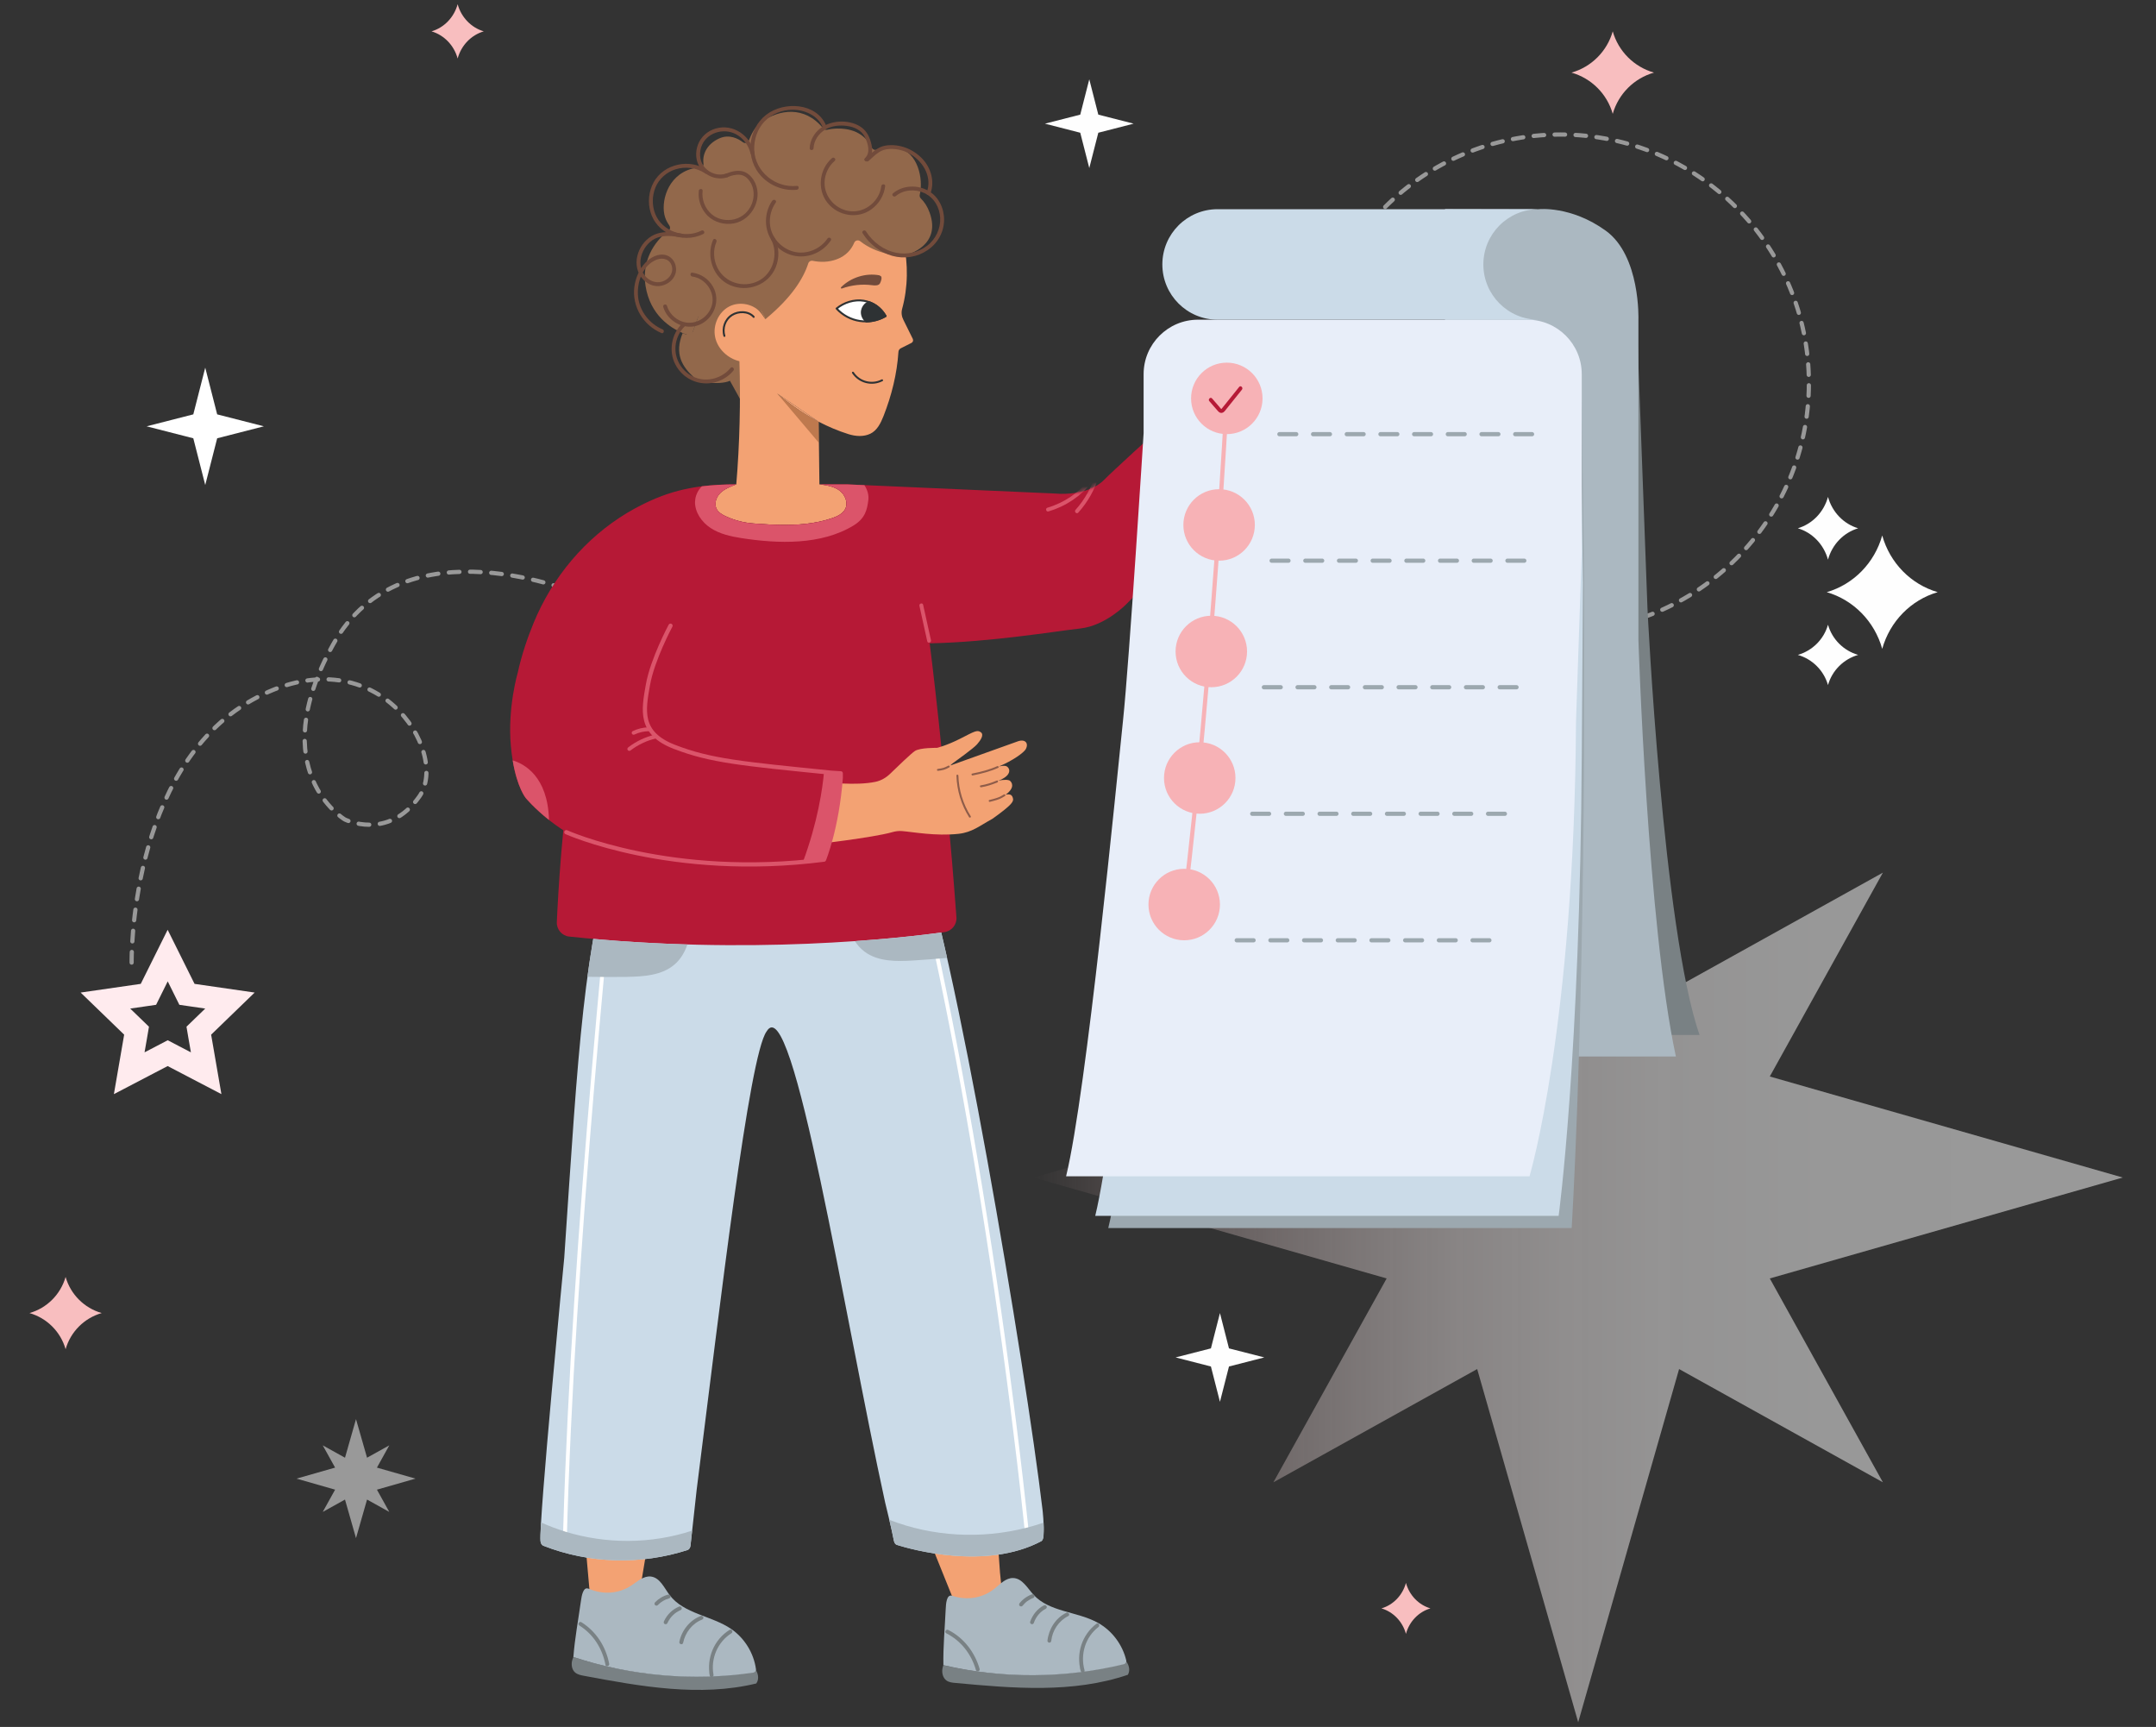 <svg width="512" height="410" viewBox="0 0 512 410" fill="none" xmlns="http://www.w3.org/2000/svg">
<rect x="0" y="0" width="512" height="410" fill="#333333" stroke="none"/>
<path d="M108.68 1C107.824 4.12 105.477 6.56 102.477 7.443C105.477 8.336 107.824 10.775 108.68 13.886C109.536 10.766 111.884 8.327 114.884 7.443C111.884 6.55 109.536 4.111 108.68 1Z" fill="#F8BEBF"/>
<path d="M15.579 303.159C14.391 307.31 11.142 310.559 7 311.737C11.151 312.925 14.4 316.174 15.579 320.316C16.766 316.165 20.015 312.916 24.157 311.737C20.006 310.55 16.757 307.301 15.579 303.159Z" fill="#F8BEBF"/>
<path opacity="0.5" d="M329.297 255.571L245.453 279.558L329.297 303.517L302.402 351.915L350.799 325.029L374.786 408.882L398.746 325.029L447.143 351.915L420.285 303.517L504.111 279.558L420.285 255.571L447.143 207.173L398.746 234.06L374.786 150.234L350.799 234.06L302.402 207.173L329.297 255.571Z" fill="url(#paint0_linear_424_1510)"/>
<path opacity="0.5" d="M89.512 353.664L98.671 351.041L89.512 348.427L92.448 343.143L87.165 346.079L84.542 336.921L81.928 346.079L76.644 343.143L79.58 348.427L70.422 351.041L79.58 353.664L76.644 358.947L81.928 356.011L84.542 365.17L87.165 356.011L92.448 358.947L89.512 353.664Z" fill="white"/>
<path d="M51.574 98.376L48.739 87.284L45.904 98.376L34.812 101.211L45.904 104.055L48.739 115.146L51.574 104.055L62.666 101.211L51.574 98.376Z" fill="white"/>
<path d="M333.88 375.801C333.079 378.728 330.879 381.02 328.062 381.848C330.879 382.686 333.079 384.978 333.88 387.896C334.681 384.969 336.88 382.677 339.697 381.848C336.88 381.011 334.681 378.719 333.88 375.801Z" fill="#F8BEBF"/>
<path d="M382.989 7.444C381.636 12.184 377.926 15.894 373.195 17.238C377.936 18.591 381.645 22.3 382.989 27.031C384.342 22.291 388.051 18.581 392.783 17.238C388.042 15.884 384.333 12.175 382.989 7.444Z" fill="#F8BEBF"/>
<path opacity="0.5" d="M370.578 149.921C403.162 149.921 429.57 123.513 429.57 90.929C429.57 58.344 403.162 31.936 370.578 31.936C337.994 31.936 311.586 58.344 311.586 90.929C311.586 123.513 337.994 149.921 370.578 149.921Z" stroke="white" stroke-miterlimit="10" stroke-linecap="round" stroke-dasharray="2.49 2.49"/>
<path opacity="0.5" d="M31.259 228.528C31.259 228.528 30.523 182.615 59.831 166.213C89.147 149.819 107.068 178.574 99.557 189.141C92.046 199.708 81.875 194.544 81.875 194.544C81.875 194.544 62.445 183.066 79.096 153.032C95.747 122.997 137.839 141.176 137.839 141.176" stroke="white" stroke-miterlimit="10" stroke-linecap="round" stroke-dasharray="2.52 2.52"/>
<path d="M39.849 233.02L41.322 235.993L42.593 238.552L45.437 238.966L48.741 239.444L46.348 241.755L44.286 243.752L44.765 246.569L45.335 249.836L42.381 248.299L39.831 246.965L37.281 248.299L34.327 249.836L34.897 246.569L35.376 243.752L33.314 241.755L30.921 239.444L34.225 238.966L37.07 238.552L38.34 235.993L39.813 233.02M39.813 220.741L33.425 233.581L19.148 235.643L29.485 245.639L27.046 259.759L39.813 253.095L52.579 259.759L50.14 245.639L60.477 235.643L46.201 233.581L39.813 220.741Z" fill="#FFEBEE"/>
<path d="M260.823 27.215L258.678 18.829L256.534 27.215L248.148 29.359L256.534 31.513L258.678 39.898L260.823 31.513L269.208 29.359L260.823 27.215Z" fill="#FEFEFE"/>
<path d="M291.854 320.122L289.71 311.737L287.565 320.122L279.18 322.267L287.565 324.421L289.71 332.806L291.854 324.421L300.24 322.267L291.854 320.122Z" fill="#FEFEFE"/>
<path d="M446.984 127.13C448.807 133.638 453.786 138.728 460.156 140.587C453.786 142.447 448.807 147.537 446.984 154.045C445.162 147.537 440.182 142.447 433.812 140.587C440.182 138.728 445.162 133.638 446.984 127.13Z" fill="#FEFEFE"/>
<path d="M434.106 117.972C435.101 121.571 437.807 124.388 441.268 125.419C437.807 126.45 435.091 129.266 434.106 132.865C433.112 129.266 430.406 126.45 426.945 125.419C430.406 124.388 433.122 121.571 434.106 117.972Z" fill="#FEFEFE"/>
<path d="M434.106 148.319C435.101 151.78 437.807 154.486 441.268 155.48C437.807 156.475 435.091 159.181 434.106 162.642C433.112 159.181 430.406 156.475 426.945 155.48C430.406 154.486 433.122 151.78 434.106 148.319Z" fill="#FEFEFE"/>
<path d="M178.529 97.031C180.913 91.168 181.825 85.102 182.561 78.816C183.012 74.968 183.058 70.771 180.886 67.558C178.161 63.536 172.003 62.386 168.009 65.147L166.692 68.497C166.692 68.497 162.246 82.847 173.255 90.239L178.548 99.802L178.529 97.022V97.031Z" fill="#92684B"/>
<path d="M174.088 89.898C172.606 91.518 166.421 91.076 164.893 89.696C161.984 87.054 160.097 84.026 162.113 79.083C162.398 79.202 162.656 79.304 162.895 79.386C163.586 79.635 164.34 79.267 164.589 78.576L166.697 72.768C166.973 72.014 167.396 71.323 167.948 70.734C167.948 70.734 167.967 70.716 167.976 70.707C168.878 69.758 170.029 69.077 171.299 68.746L171.989 68.562C172.698 68.378 173.434 68.295 174.18 68.323L174.935 68.35C175.671 68.378 176.371 68.7 176.858 69.252C176.978 69.39 177.098 69.528 177.227 69.685C177.733 70.292 177.328 71.213 176.536 71.259C159.075 72.345 172.855 79.515 172.855 79.515C172.855 79.515 180.154 83.252 174.079 89.889L174.088 89.898Z" fill="#92684B"/>
<path d="M182.091 75.511C182.072 75.576 182.054 75.64 182.035 75.695C181.943 75.972 181.75 75.806 181.75 75.806C181.86 75.704 181.98 75.612 182.091 75.511Z" fill="#91684B"/>
<path d="M140.301 381.039C141.074 383.128 143.053 384.721 145.262 385.024C147.471 385.328 149.809 384.325 151.116 382.521L150.997 382.834C152.405 375.765 154.2 363.375 155.608 356.306C146.137 353.839 144.599 353.812 137.898 353.913C138.718 362.805 139.482 372.147 140.301 381.03" fill="#F3A273"/>
<path d="M219.586 362.822C223.351 372.165 227.124 381.508 230.889 390.85C233.752 389.847 236.734 389.175 239.744 388.825C237.627 378.608 236.716 368.133 237.047 357.695C230.935 359.159 225.495 360.678 219.586 362.813" fill="#F3A273"/>
<path d="M267.108 394.026C267.108 394.026 267.126 394.082 267.135 394.118C267.237 394.533 266.961 394.956 266.546 395.057C252.647 398.417 237.966 398.518 224.021 395.343C223.92 395.637 223.837 395.941 223.791 396.245C223.653 397.239 223.938 398.362 224.748 398.96C225.356 399.402 226.129 399.485 226.875 399.549C240.599 400.829 254.801 402.053 267.844 397.607C268.516 396.466 268.056 395.002 267.117 394.026H267.108Z" fill="#798184"/>
<path d="M226.16 378.867C229.639 380.008 233.303 379.446 236.165 377.173C237.537 376.078 238.872 374.577 240.62 374.642C242.756 374.715 243.98 377.007 245.416 378.59C249.199 382.76 255.808 382.539 260.732 385.273C264.083 387.132 266.568 390.455 267.452 394.174C267.553 394.588 267.277 395.011 266.863 395.113C252.863 398.5 238.071 398.583 224.034 395.333C223.951 390.934 224.384 386.359 224.586 381.959C224.641 380.698 224.807 378.517 226.031 378.839L226.16 378.867Z" fill="#ABB8C1"/>
<path d="M224.72 387.767C228.218 389.516 230.675 392.728 231.752 396.456C231.918 397.027 232.801 396.778 232.636 396.208C231.504 392.268 228.88 388.826 225.18 386.966C224.655 386.699 224.186 387.5 224.72 387.758V387.767Z" fill="#798184"/>
<path d="M260.391 385.485C256.949 388.108 255.495 392.582 256.664 396.751L257.547 396.503C257.483 396.291 257.428 396.079 257.363 395.877C257.198 395.306 256.314 395.545 256.48 396.125C256.544 396.337 256.599 396.549 256.664 396.751C256.829 397.322 257.713 397.083 257.547 396.503C256.507 392.766 257.741 388.651 260.852 386.276C261.312 385.917 260.852 385.126 260.391 385.485Z" fill="#798184"/>
<path d="M249.655 389.525C249.922 387.068 251.441 384.776 253.678 383.68C254.212 383.423 253.742 382.622 253.218 382.889C250.677 384.131 249.048 386.764 248.744 389.525C248.717 389.774 248.974 389.985 249.204 389.985C249.471 389.985 249.637 389.774 249.665 389.525H249.655Z" fill="#798184"/>
<path d="M245.522 385.255C246.019 383.837 247.022 382.613 248.366 381.922C248.587 381.812 248.651 381.499 248.532 381.297C248.403 381.076 248.127 381.02 247.906 381.131C246.35 381.932 245.209 383.377 244.638 385.015C244.555 385.245 244.73 385.521 244.96 385.586C245.218 385.66 245.448 385.503 245.531 385.264L245.522 385.255Z" fill="#798184"/>
<path d="M242.807 381.251C242.982 381.03 243.166 380.827 243.368 380.634C243.469 380.533 243.571 380.441 243.681 380.348C243.736 380.302 243.782 380.266 243.838 380.22C243.874 380.192 243.801 380.247 243.865 380.201C243.893 380.183 243.92 380.155 243.957 380.137C244.178 379.98 244.408 379.833 244.648 379.704C244.767 379.64 244.878 379.585 244.997 379.529C244.997 379.529 245.108 379.483 245.062 379.502C245.016 379.52 245.126 379.474 245.126 379.474C245.191 379.446 245.264 379.419 245.329 379.4C245.559 379.318 245.734 379.087 245.651 378.83C245.577 378.609 245.329 378.425 245.08 378.508C243.93 378.922 242.908 379.649 242.144 380.597C241.997 380.781 241.951 381.066 242.144 381.251C242.31 381.407 242.632 381.453 242.797 381.251H242.807Z" fill="#798184"/>
<path d="M179.204 396.051C179.204 396.051 179.213 396.106 179.223 396.143C179.287 396.566 178.974 396.962 178.541 397.027C164.394 399.098 149.768 397.837 136.173 393.4C136.044 393.685 135.933 393.971 135.86 394.274C135.63 395.259 135.805 396.401 136.569 397.063C137.13 397.551 137.903 397.708 138.63 397.846C152.17 400.386 166.207 402.917 179.6 399.677C180.373 398.6 180.051 397.1 179.204 396.051Z" fill="#798184"/>
<path d="M139.818 377.181C143.178 378.636 146.878 378.424 149.934 376.408C151.398 375.451 152.87 374.07 154.601 374.291C156.727 374.567 157.721 376.96 159.01 378.673C162.397 383.174 168.997 383.56 173.645 386.736C176.802 388.899 178.984 392.433 179.518 396.226C179.582 396.649 179.269 397.045 178.836 397.109C164.579 399.189 149.842 397.91 136.164 393.391C136.495 389 137.342 384.481 137.95 380.127C138.125 378.875 138.484 376.721 139.671 377.154L139.8 377.191L139.818 377.181Z" fill="#ABB8C1"/>
<path d="M137.61 385.935C140.933 387.997 143.059 391.439 143.786 395.25C143.897 395.83 144.781 395.582 144.67 395.002C143.897 390.961 141.587 387.325 138.07 385.134C137.564 384.821 137.104 385.613 137.61 385.926V385.935Z" fill="#798184"/>
<path d="M173.259 386.947C169.577 389.248 167.773 393.602 168.555 397.845L169.439 397.597C169.402 397.385 169.356 397.164 169.319 396.952C169.209 396.373 168.325 396.621 168.435 397.201C168.472 397.413 168.518 397.634 168.555 397.845C168.665 398.425 169.549 398.177 169.439 397.597C168.739 393.768 170.414 389.81 173.719 387.739C174.216 387.426 173.756 386.625 173.259 386.947Z" fill="#798184"/>
<path d="M162.224 390.031C162.712 387.629 164.378 385.41 166.707 384.527C166.937 384.435 167.103 384.214 167.029 383.956C166.964 383.735 166.698 383.542 166.458 383.634C163.826 384.628 161.893 387.04 161.331 389.782C161.212 390.362 162.104 390.611 162.215 390.031H162.224Z" fill="#798184"/>
<path d="M158.471 385.391C158.803 384.664 159.226 384.038 159.778 383.495C160.054 383.219 160.312 383.007 160.616 382.805C160.772 382.704 160.929 382.602 161.095 382.52C161.187 382.473 161.269 382.427 161.361 382.381C161.407 382.363 161.453 382.335 161.499 382.317C161.573 382.28 161.49 382.317 161.573 382.289C161.803 382.197 161.969 381.986 161.895 381.719C161.831 381.498 161.564 381.304 161.325 381.397C159.705 382.05 158.398 383.33 157.67 384.922C157.569 385.152 157.606 385.419 157.836 385.548C158.029 385.667 158.361 385.612 158.462 385.382L158.471 385.391Z" fill="#798184"/>
<path d="M156.214 381.066C156.969 380.293 157.871 379.74 158.911 379.473C159.142 379.409 159.307 379.142 159.234 378.903C159.16 378.663 158.921 378.516 158.663 378.581C157.485 378.884 156.408 379.538 155.561 380.412C155.395 380.587 155.377 380.891 155.561 381.066C155.745 381.241 156.03 381.25 156.214 381.066Z" fill="#798184"/>
<path d="M247.81 364.608C247.764 365.179 247.617 365.713 247.258 365.906C234.105 372.846 216.377 367.839 212.989 366.781C212.64 366.67 212.363 366.274 212.271 365.768C211.765 363.034 210.2 356.711 210.2 356.711C200.517 312.593 188.294 234.336 182.044 244.885C177.892 250.555 171.053 309.427 165.448 353.637C165.448 353.637 164.988 357.696 163.975 366.992C163.92 367.471 163.625 367.876 163.266 367.996C152.202 371.558 139.951 371.254 129.035 366.974C128.666 366.827 128.418 366.403 128.363 365.897C127.884 361.589 133.996 298.584 133.996 298.584C137.411 248.097 138.524 225.408 146.422 199.479H217.297C226.502 222.692 243.604 324.826 247.571 358.405C247.571 358.405 248.004 361.985 247.801 364.608H247.81Z" fill="#CBDBE8"/>
<mask id="mask0_424_1510" style="mask-type:luminance" maskUnits="userSpaceOnUse" x="128" y="199" width="120" height="172">
<path d="M247.818 364.608C247.772 365.179 247.625 365.713 247.266 365.906C234.112 372.846 216.384 367.839 212.997 366.781C212.647 366.67 212.371 366.274 212.279 365.768C211.773 363.034 210.208 356.711 210.208 356.711C200.525 312.593 188.301 234.336 182.051 244.885C177.9 250.555 171.061 309.427 165.456 353.637C165.456 353.637 164.995 357.696 163.983 366.992C163.928 367.471 163.633 367.876 163.274 367.996C152.21 371.558 139.959 371.254 129.042 366.974C128.674 366.827 128.426 366.403 128.37 365.897C127.892 361.589 134.004 298.584 134.004 298.584C137.419 248.097 138.532 225.408 146.43 199.479H217.305C226.51 222.692 243.612 324.826 247.579 358.405C247.579 358.405 248.011 361.985 247.809 364.608H247.818Z" fill="white"/>
</mask>
<g mask="url(#mask0_424_1510)">
<path d="M142.858 228.141C142.039 236.95 141.248 245.768 140.493 254.577C139.738 263.386 138.983 272.673 138.293 281.721C137.593 290.889 136.94 300.066 136.351 309.243C135.762 318.42 135.246 327.367 134.804 336.442C134.362 345.518 134.022 353.885 133.764 362.602C133.737 363.669 133.7 364.737 133.672 365.805C133.654 366.394 134.574 366.394 134.593 365.805C134.823 357.088 135.154 348.381 135.559 339.673C135.964 330.966 136.48 321.678 137.05 312.685C137.621 303.692 138.265 294.341 138.946 285.173C139.628 276.06 140.364 266.948 141.128 257.835C141.873 249.017 142.656 240.199 143.466 231.391C143.567 230.305 143.668 229.218 143.77 228.132C143.825 227.543 142.904 227.543 142.849 228.132L142.858 228.141Z" fill="white"/>
<path d="M221.817 225.794C223.677 234.437 225.407 243.108 227.046 251.788C228.749 260.818 230.341 269.866 231.85 278.932C233.36 287.999 234.814 297.323 236.158 306.537C237.502 315.751 238.754 324.872 239.923 334.058C241.092 343.245 242.104 351.796 243.062 360.687C243.172 361.737 243.292 362.795 243.402 363.844C243.467 364.424 244.387 364.434 244.323 363.844C243.393 355.008 242.371 346.19 241.267 337.372C240.162 328.554 238.901 319.147 237.594 310.053C236.287 300.959 234.842 291.543 233.332 282.31C231.823 273.078 230.258 264.049 228.574 254.945C226.889 245.842 225.232 237.466 223.391 228.767C223.161 227.691 222.931 226.623 222.701 225.546C222.572 224.966 221.689 225.215 221.817 225.794Z" fill="white"/>
</g>
<path d="M216.767 80.455L214.558 75.99C214.125 75.171 213.987 74.223 214.236 73.33C217.006 63.224 214.641 51.018 207.194 43.839C204.902 42.9 198.441 42.477 194.658 44.354C190.865 46.223 187.773 49.316 185.453 52.841C181.329 59.146 179.709 67.043 180.832 74.49C179.185 72.171 175.669 71.453 173.147 72.778C170.625 74.103 169.253 77.224 169.824 80.013C170.385 82.811 172.824 85.103 175.595 85.756C175.899 95.163 175.65 105.611 174.849 114.99C173.552 115.487 171.978 116.095 171.002 117.098C170.026 118.092 169.529 119.694 170.219 120.909C170.652 121.682 171.471 122.151 172.254 122.529C174.352 123.523 176.617 124.103 178.927 124.277C179.755 124.342 180.584 124.397 181.421 124.443C182.609 124.526 183.815 124.59 185.02 124.609C189.31 124.701 193.617 124.388 197.658 122.998C198.883 122.575 200.18 121.958 200.751 120.789C201.451 119.335 200.705 117.494 199.426 116.5C198.146 115.506 196.213 115.147 194.593 114.99C194.538 110.139 194.474 104.976 194.409 100.116C196.683 101.303 199.057 102.306 201.487 103.07C203.19 103.604 205.077 103.742 206.688 102.969C208.299 102.196 209.164 100.438 209.818 98.772C211.751 93.847 213.012 88.785 213.361 83.52C213.389 83.198 213.564 82.903 213.84 82.728L216.454 81.412C216.804 81.237 216.942 80.804 216.767 80.455ZM184.514 93.396L194.409 100.106C190.856 98.265 187.524 95.964 184.514 93.396Z" fill="#F3A273"/>
<path d="M194.411 100.106C190.858 98.265 187.526 95.964 184.516 93.395L194.411 100.106Z" fill="#F3A273"/>
<path d="M138.979 199.967C130.299 196.055 124.869 189.464 124.869 189.464C124.869 189.464 122.144 186.243 121.316 177.084C120.496 167.999 122.954 159.697 122.954 159.697C123.884 155.463 125.255 151.45 126.719 147.887C131.192 137.054 138.915 127.775 148.966 121.746C150.025 121.111 151.111 120.513 152.225 119.952C158.879 116.574 165.046 114.99 174.849 114.99C173.551 115.487 171.978 116.095 171.002 117.098C170.026 118.092 169.529 119.694 170.219 120.909C170.652 121.682 171.471 122.151 172.254 122.529C174.352 123.523 176.617 124.103 178.927 124.278C179.755 124.342 180.584 124.397 181.421 124.443C182.609 124.526 183.815 124.591 185.02 124.609C189.31 124.701 193.617 124.388 197.658 122.998C198.882 122.575 200.18 121.958 200.751 120.789C201.451 119.335 200.705 117.494 199.426 116.5C198.146 115.506 196.213 115.147 194.593 114.99H201.156L250.667 117.172C250.667 117.172 258.187 118.019 262.247 113.877C266.315 109.735 297.537 81.716 297.537 81.716L312.108 93.424C312.108 93.424 291.259 119.648 267.484 143.423C267.484 143.423 262.56 148.55 256.521 149.213C250.492 149.876 235.406 152.434 220.78 152.738C220.78 152.738 224.37 180.444 227.131 217.768C227.26 219.517 226.008 221.054 224.278 221.294C213.821 222.739 177.896 226.853 135.187 222.352C133.447 222.168 132.149 220.659 132.232 218.91C132.545 212.016 133.502 194.886 135.896 180.646" fill="#B61936"/>
<mask id="mask1_424_1510" style="mask-type:luminance" maskUnits="userSpaceOnUse" x="121" y="81" width="192" height="144">
<path d="M138.987 199.967C130.307 196.055 124.876 189.465 124.876 189.465C124.876 189.465 122.152 186.243 121.323 177.085C120.504 168 122.962 159.697 122.962 159.697C123.892 155.463 125.263 151.45 126.727 147.888C131.2 137.054 138.923 127.776 148.974 121.747C150.032 121.112 151.119 120.514 152.232 119.952C158.887 116.574 165.054 114.991 174.857 114.991C173.559 115.488 171.985 116.095 171.01 117.099C170.034 118.093 169.537 119.694 170.227 120.909C170.66 121.683 171.479 122.152 172.261 122.529C174.36 123.523 176.624 124.103 178.935 124.278C179.763 124.343 180.592 124.398 181.429 124.444C182.617 124.527 183.822 124.591 185.028 124.61C189.318 124.702 193.625 124.389 197.666 122.999C198.89 122.575 200.188 121.959 200.759 120.79C201.458 119.335 200.713 117.494 199.433 116.5C198.154 115.506 196.221 115.147 194.601 114.991H201.164L250.675 117.172C250.675 117.172 258.195 118.019 262.254 113.877C266.323 109.735 297.545 81.716 297.545 81.716L312.116 93.424C312.116 93.424 291.267 119.648 267.492 143.424C267.492 143.424 262.567 148.551 256.529 149.213C250.5 149.876 235.414 152.435 220.788 152.739C220.788 152.739 224.378 180.444 227.139 217.769C227.268 219.518 226.016 221.055 224.286 221.294C213.829 222.739 177.904 226.854 135.195 222.353C133.455 222.169 132.157 220.659 132.24 218.91C132.553 212.016 133.51 194.886 135.903 180.647" fill="white"/>
</mask>
<g mask="url(#mask1_424_1510)">
<path d="M258.723 113.757C256.183 116.997 252.694 119.381 248.745 120.531C248.175 120.697 248.423 121.59 248.994 121.415C253.081 120.218 256.753 117.751 259.386 114.401C259.745 113.941 259.1 113.287 258.732 113.747L258.723 113.757Z" fill="#DB546A"/>
<path d="M260.134 112.533C259.223 115.69 257.612 118.608 255.412 121.047C255.016 121.489 255.67 122.142 256.065 121.701C258.376 119.142 260.069 116.086 261.027 112.772C261.192 112.201 260.299 111.962 260.143 112.524L260.134 112.533Z" fill="#DB546A"/>
</g>
<path d="M209.22 65.589C209.506 65.957 209.248 66.703 209.009 67.209C208.714 67.844 207.812 67.807 207.122 67.715C204.71 67.393 202.216 67.669 199.933 68.497C199.74 68.571 199.592 68.332 199.74 68.184C202.078 65.865 205.575 64.76 208.815 65.359L209.22 65.589Z" fill="#724B3B"/>
<path d="M179.163 75.079C177.81 73.569 175.315 73.578 173.686 74.609C171.965 75.704 171.219 77.886 171.808 79.819C171.891 80.104 172.342 79.985 172.25 79.699C171.726 77.969 172.37 75.999 173.916 75.005C175.371 74.075 177.617 74.038 178.832 75.401C179.025 75.622 179.356 75.299 179.154 75.079H179.163Z" fill="#2E3234"/>
<path d="M210.314 75.052C208.483 76.138 206.273 76.571 204.175 76.248C202.076 75.926 200.097 74.849 198.68 73.266C200.401 71.812 203.015 71.029 205.233 71.434C207.452 71.839 209.219 73.1 210.323 75.061L210.314 75.052Z" fill="white"/>
<path d="M210.193 74.849C206.456 77.012 201.734 76.276 198.835 73.091V73.413C200.547 72.005 202.959 71.25 205.158 71.637C207.358 72.023 209.034 73.294 210.11 75.153C210.258 75.411 210.654 75.18 210.506 74.923C209.346 72.916 207.423 71.526 205.112 71.167C202.802 70.808 200.308 71.6 198.503 73.091C198.402 73.174 198.43 73.33 198.503 73.413C201.541 76.745 206.521 77.5 210.423 75.236C210.681 75.088 210.451 74.693 210.193 74.84V74.849Z" fill="#2E3234"/>
<path d="M210.313 75.042C209.402 73.431 208.049 72.299 206.364 71.728L206.236 71.793C205.416 72.161 204.809 72.971 204.698 73.864C204.588 74.757 204.974 75.696 205.674 76.248L205.72 76.331C207.331 76.303 208.923 75.861 210.304 75.033L210.313 75.042Z" fill="#2E3234"/>
<path d="M210.504 74.922C209.722 73.551 208.553 72.419 207.098 71.765C206.923 71.692 206.758 71.618 206.574 71.554C206.39 71.489 206.316 71.48 206.15 71.563C205.819 71.719 205.524 71.912 205.267 72.18C204.742 72.722 204.42 73.468 204.438 74.232C204.447 74.665 204.567 75.097 204.76 75.484C204.862 75.677 204.981 75.852 205.119 76.027C205.239 76.165 205.432 76.294 205.524 76.45C205.561 76.515 205.644 76.57 205.727 76.561C207.384 76.524 209.004 76.073 210.43 75.235C210.688 75.088 210.458 74.683 210.2 74.84C208.838 75.64 207.301 76.064 205.727 76.101L205.929 76.211C205.847 76.064 205.708 75.972 205.598 75.852C205.423 75.677 205.285 75.466 205.175 75.245C204.954 74.812 204.871 74.306 204.935 73.827C205 73.385 205.202 72.953 205.497 72.612C205.791 72.272 206.113 72.087 206.491 71.903L206.316 71.931C207.954 72.502 209.271 73.643 210.127 75.143C210.274 75.401 210.67 75.171 210.522 74.913L210.504 74.922Z" fill="#2E3234"/>
<path d="M202.352 88.591C203.926 90.984 207.047 91.794 209.596 90.478C209.863 90.34 209.624 89.944 209.366 90.082C207.047 91.279 204.184 90.533 202.748 88.361C202.582 88.112 202.187 88.342 202.352 88.591Z" fill="#2E3234"/>
<path opacity="0.46" d="M194.476 105.132L194.421 100.106C194.421 100.106 190.186 98.182 184.562 93.423L194.476 105.132Z" fill="#7F4924"/>
<path d="M214.541 60.656C213.501 60.775 208.282 60.453 204.278 57.268C203.8 56.891 203.1 57.056 202.861 57.618C202.198 59.201 200.946 60.738 198.663 61.576C196.777 62.266 194.844 62.294 192.984 61.916C192.542 61.825 192.091 62.082 191.953 62.515C190.775 66.169 187.968 70.596 182.095 75.502C181.985 75.613 181.865 75.705 181.755 75.797C181.027 73.45 178.607 71.167 178.607 71.167C178.542 71.167 178.478 71.167 178.423 71.176C177.447 69.897 176.508 68.765 175.993 68.397L176.094 68.286L169.78 69.188C169.586 69.216 169.411 69.299 169.273 69.437C168.518 70.145 167.837 70.854 167.239 71.517C167.156 71.609 167.092 71.71 167.055 71.821L164.468 78.954C164.303 79.414 163.797 79.672 163.327 79.516C162.996 79.414 162.591 79.267 162.121 79.065C159.286 77.886 154.399 74.867 153.294 67.844C152.401 62.165 155.163 57.434 158.762 54.792C159.157 54.507 159.231 53.955 158.955 53.55C158.504 52.887 158.127 52.187 157.933 51.552C156.856 48.211 158.347 41.722 164.248 40.074C164.91 39.89 165.545 39.835 166.134 39.844C166.724 39.853 167.129 39.365 167.055 38.804C166.779 36.742 167.773 34.248 170.774 32.876C173.158 31.781 175.275 32.895 176.416 33.76C176.904 34.128 177.594 33.935 177.824 33.373C178.45 31.845 179.15 30.133 181.101 28.78C184.976 26.092 190.996 24.96 195.488 30.483C195.718 30.768 196.077 30.888 196.427 30.805C197.163 30.639 197.964 30.538 198.838 30.52C203.671 30.437 205.963 32.858 207.04 35.067C207.251 35.499 207.739 35.702 208.181 35.536C209.672 34.984 211.384 34.735 213.262 35.131C217.975 36.116 219.318 42.477 218.426 46.204C218.343 46.545 218.444 46.885 218.693 47.134C219.521 47.944 220.239 49.012 220.754 50.448C223.589 58.198 215.848 60.499 214.541 60.656Z" fill="#92684B"/>
<path d="M181.754 75.796L181.745 75.806C181.745 75.806 180.033 73.293 178.422 71.176C178.477 71.166 178.542 71.166 178.606 71.166C178.606 71.166 181.027 73.449 181.754 75.796Z" fill="#91684B"/>
<path d="M167.192 55.068C167.192 55.068 165.176 55.639 163.289 54.479C164.651 54.377 165.995 54.571 167.192 55.068Z" fill="#91684B"/>
<path d="M222.289 182.753C222.464 182.772 222.639 182.772 222.805 182.763L222.289 182.753Z" fill="#F3A273"/>
<path d="M233.797 191.038C236.328 190.044 238.546 188.663 238.546 188.663C238.694 188.626 238.832 188.598 238.951 188.571" fill="#F3A273"/>
<path d="M238.952 188.571C241.087 186.924 240.296 185.736 239.845 185.368C239.541 185.119 238.455 185.018 237.01 185.368C240.084 184.254 240.056 182.634 239.117 181.972C238.85 181.778 238.188 181.732 237.194 181.972C240.553 180.572 243.177 178.649 243.6 177.848C244.373 176.384 243.379 175.39 241.695 176.007C240.526 176.43 231.008 179.836 225.265 181.889C224.547 182.321 223.645 182.358 222.807 182.763C223.488 182.524 224.353 182.441 225.292 182.1C225.605 181.907 225.872 181.484 226.121 181.309C227.041 180.618 231.192 177.682 232.03 176.707C232.877 175.74 233.76 174.442 232.914 173.835C232.067 173.218 231.413 173.641 228.118 175.326C224.823 177.01 222.503 177.553 222.503 177.553C222.503 177.553 218.453 177.47 217.229 178.317C216.345 178.925 213.105 182.027 211.366 183.72C210.399 184.659 209.203 185.34 207.886 185.617C203.21 186.601 196.132 185.69 196.132 185.69L193.141 200.491C193.141 200.491 207.316 198.88 211.927 197.555C212.663 197.343 213.427 197.242 214.201 197.306C216.796 197.509 222.181 198.549 227.63 197.96C230.852 197.61 232.591 196.082 235.684 194.388C235.684 194.388 238.363 192.529 239.716 191.222C240.682 190.292 240.655 189.814 240.526 189.436C240.526 189.436 240.397 188.847 239.964 188.682C239.43 188.479 238.574 188.571 236.752 189.446" fill="#F3A273"/>
<path d="M237.188 181.971C234.473 183.113 231.583 184.171 229.797 184.677L237.188 181.971Z" fill="#F3A273"/>
<path d="M222.81 182.763C221.632 183.186 220.914 183.444 220.914 183.444L222.81 182.763Z" fill="#F3A273"/>
<path d="M237.01 185.368C235.85 185.976 234.157 186.574 231.727 187.062L237.01 185.368Z" fill="#F3A273"/>
<path d="M234.172 182.22C234.31 182.128 235.856 181.971 237.191 181.971L234.172 182.22Z" fill="#F3A273"/>
<path d="M238.955 188.571C237.878 189.565 236.129 190.752 233.414 192.115L238.955 188.571Z" fill="#F3A273"/>
<path d="M237.017 185.368C234.292 185.617 230.656 186.16 230.5 186.206L237.017 185.368Z" fill="#F3A273"/>
<path d="M230.529 193.781C228.707 190.891 227.685 187.559 227.593 184.134C227.593 183.84 227.124 183.84 227.133 184.134C227.234 187.632 228.265 191.047 230.134 194.011C230.29 194.26 230.686 194.029 230.529 193.781Z" fill="#8E5C49"/>
<path d="M238.403 188.608C238.09 188.774 237.814 188.985 237.491 189.133C236.718 189.492 235.807 189.712 234.96 189.924C234.675 189.998 234.795 190.44 235.08 190.366C236.157 190.09 237.307 189.832 238.255 189.225C238.375 189.142 238.504 189.068 238.633 189.004C238.891 188.866 238.66 188.47 238.403 188.608Z" fill="#8E5C49"/>
<path d="M236.735 185.313C235.492 185.828 234.213 186.251 232.878 186.463C232.584 186.509 232.713 186.951 232.998 186.905C234.333 186.693 235.612 186.27 236.855 185.754C237.122 185.644 237.002 185.202 236.735 185.313Z" fill="#8E5C49"/>
<path d="M225.196 181.778C224.827 181.98 224.45 182.165 224.054 182.293C223.622 182.422 223.18 182.487 222.738 182.542C222.618 182.551 222.508 182.634 222.508 182.772C222.508 182.883 222.609 183.011 222.738 183.002C223.226 182.947 223.714 182.883 224.174 182.744C224.616 182.606 225.03 182.404 225.426 182.183C225.683 182.036 225.453 181.64 225.196 181.787V181.778Z" fill="#8E5C49"/>
<path d="M230.998 184.098C233.06 183.684 235.122 183.168 237.045 182.294C237.312 182.174 237.082 181.779 236.815 181.898C234.928 182.745 232.903 183.251 230.878 183.656C230.584 183.712 230.713 184.153 230.998 184.098Z" fill="#8E5C49"/>
<path d="M138.972 199.966C138.972 199.966 165.518 208.913 195.663 204.081C195.663 204.081 198.728 196.717 199.649 184.677V183.582L197.421 183.444C176.094 181.299 168.767 180.637 160.143 177.305C151.73 174.055 152.779 168.634 153.856 162.577C154.933 156.521 159.222 148.54 159.222 148.54C159.222 148.54 137.766 137.292 129.178 158.15C120.591 179.017 138.162 199.699 138.963 199.957L138.972 199.966Z" fill="#B61936"/>
<path d="M179.113 36.162C178.119 32.13 174.06 29.313 169.945 30.519C168.031 31.081 166.475 32.443 165.757 34.312C165.039 36.18 165.186 38.334 166.346 39.945C167.755 41.905 170.387 42.853 172.697 42.099C173.259 41.914 173.02 41.022 172.449 41.215C170.654 41.804 168.657 41.206 167.405 39.807C166.245 38.518 165.996 36.649 166.484 35.029C167.534 31.541 171.805 30.206 174.879 31.918C176.582 32.866 177.769 34.532 178.229 36.419C178.367 36.99 179.26 36.751 179.113 36.171V36.162Z" fill="#724B3B"/>
<path d="M167.954 40.387C163.849 37.579 157.664 38.84 155.234 43.259C154.046 45.412 153.779 48.072 154.497 50.429C155.215 52.785 156.89 54.626 159.1 55.63C161.612 56.771 164.558 56.798 167.034 55.537C167.559 55.27 167.098 54.47 166.574 54.746C162.643 56.752 157.259 54.967 155.602 50.788C154.81 48.781 154.847 46.471 155.666 44.483C156.485 42.495 158.244 40.893 160.351 40.221C162.745 39.457 165.405 39.77 167.494 41.188C167.982 41.519 168.442 40.727 167.954 40.396V40.387Z" fill="#724B3B"/>
<path d="M161.756 55.446C159.879 55.114 157.872 54.875 156.022 55.473C154.172 56.072 152.662 57.553 151.852 59.321C150.987 61.189 150.867 63.38 151.889 65.212C152.782 66.804 154.494 68.01 156.363 67.927C158.121 67.844 159.869 66.712 160.403 64.982C160.937 63.251 160.026 61.116 158.185 60.582C156.344 60.048 154.439 61.125 153.233 62.404C151.788 63.941 150.923 66.022 150.646 68.102C150.039 72.778 152.782 77.27 157.09 79.074C157.633 79.304 157.872 78.411 157.338 78.19C154.218 76.883 151.889 73.855 151.53 70.477C151.171 67.099 152.616 62.938 155.921 61.65C157.495 61.033 159.262 61.603 159.593 63.408C159.897 65.018 158.7 66.418 157.219 66.859C155.626 67.329 154.015 66.611 153.049 65.322C151.972 63.895 151.843 62.045 152.414 60.379C153.021 58.603 154.402 56.992 156.206 56.385C157.918 55.805 159.777 56.026 161.517 56.329C162.097 56.431 162.345 55.547 161.766 55.446H161.756Z" fill="#724B3B"/>
<path d="M206.285 38.205C207.04 37.515 207.776 36.779 208.623 36.208C209.47 35.637 210.27 35.425 211.246 35.37C213.059 35.269 214.827 35.748 216.373 36.705C219.401 38.583 221.408 42.191 220.055 45.725C219.843 46.278 220.736 46.517 220.939 45.974C222.034 43.093 221.077 39.825 218.996 37.653C216.769 35.333 213.575 34.091 210.372 34.551C208.42 34.827 207.021 36.3 205.631 37.561C205.19 37.957 205.843 38.61 206.285 38.214V38.205Z" fill="#724B3B"/>
<path d="M204.856 55.391C206.467 57.931 208.961 59.928 211.879 60.738C214.797 61.548 217.807 61.042 220.237 59.413C222.667 57.784 224.158 55.17 224.195 52.242C224.232 49.49 222.934 46.729 220.504 45.321C217.881 43.802 214.411 43.94 212.063 45.901C211.612 46.278 212.266 46.931 212.717 46.554C214.576 44.999 217.328 44.833 219.492 45.827C221.811 46.895 223.155 49.242 223.275 51.745C223.394 54.249 222.225 56.817 220.127 58.373C218.028 59.928 215.395 60.508 212.892 60.02C209.882 59.441 207.277 57.489 205.648 54.921C205.335 54.424 204.534 54.884 204.856 55.381V55.391Z" fill="#724B3B"/>
<path d="M206.052 38.205C207.341 37.045 207.267 35.352 206.834 33.814C206.383 32.185 205.647 30.86 204.165 29.967C201.431 28.319 197.262 28.522 194.758 30.501C193.313 31.642 192.355 33.336 192.282 35.186C192.254 35.775 193.175 35.775 193.202 35.186C193.276 33.363 194.39 31.743 195.918 30.795C197.446 29.847 199.36 29.672 201.091 29.893C202.821 30.114 204.598 30.915 205.38 32.517C206.107 33.998 206.816 36.281 205.389 37.561C204.947 37.956 205.601 38.61 206.043 38.214L206.052 38.205Z" fill="#724B3B"/>
<path d="M196.209 29.866C193.954 24.362 186.194 23.975 181.96 27.243C177.468 30.713 176.916 37.782 180.828 41.887C182.963 44.133 186.139 45.376 189.232 45.053C189.812 44.989 189.821 44.069 189.232 44.133C184.16 44.658 179.337 40.792 179.116 35.628C179.005 33.17 179.852 30.639 181.555 28.844C183.258 27.049 185.734 26.064 188.201 26.055C190.999 26.037 194.193 27.372 195.316 30.114C195.537 30.657 196.43 30.418 196.199 29.866H196.209Z" fill="#724B3B"/>
<path d="M148.852 231.916C152.847 231.851 157.182 231.584 160.201 228.97C161.646 227.728 162.622 226.043 163.239 224.23C156.123 224.018 148.631 223.604 140.881 222.914C140.374 225.822 139.923 228.805 139.5 231.897C142.62 231.952 145.731 231.971 148.852 231.925V231.916Z" fill="#ABB8C1"/>
<path d="M203.008 223.438C203.643 224.404 204.416 225.27 205.346 225.96C208.558 228.335 212.903 228.27 216.888 228.031C219.567 227.865 222.236 227.654 224.915 227.414C224.445 225.343 223.985 223.337 223.534 221.404C219.484 221.947 212.387 222.784 203.008 223.438Z" fill="#ABB8C1"/>
<path d="M197.567 37.552C194.548 40.157 193.987 44.989 196.499 48.137C199.012 51.285 203.633 52.067 206.901 49.72C208.723 48.413 209.938 46.434 210.205 44.197C210.279 43.608 209.358 43.617 209.285 44.197C208.87 47.667 205.603 50.447 202.105 50.162C198.607 49.877 195.717 46.857 195.818 43.286C195.873 41.335 196.739 39.475 198.221 38.196C198.672 37.809 198.018 37.156 197.567 37.542V37.552Z" fill="#724B3B"/>
<path d="M183.409 47.621C181.356 50.567 181.375 54.709 183.593 57.562C185.811 60.416 189.373 61.538 192.696 60.508C194.574 59.919 196.194 58.722 197.299 57.093C197.63 56.605 196.838 56.135 196.507 56.632C194.786 59.182 191.5 60.517 188.499 59.753C185.498 58.989 183.105 56.338 182.847 53.199C182.7 51.386 183.179 49.591 184.219 48.1C184.559 47.612 183.759 47.152 183.427 47.64L183.409 47.621Z" fill="#724B3B"/>
<path d="M165.953 45.321C165.695 47.493 166.515 49.739 168.089 51.267C169.662 52.795 172.083 53.448 174.302 53.034C178.784 52.187 181.454 46.683 178.95 42.725C178.324 41.74 177.385 40.875 176.216 40.645C174.9 40.387 173.547 40.746 172.332 41.261C171.789 41.492 172.258 42.283 172.792 42.053C173.713 41.666 174.753 41.381 175.756 41.501C176.759 41.62 177.514 42.246 178.057 43.038C179.134 44.621 179.226 46.674 178.526 48.432C177.827 50.19 176.336 51.561 174.476 52.04C172.617 52.519 170.519 52.141 169.037 50.889C167.417 49.527 166.607 47.41 166.855 45.311C166.929 44.722 166.008 44.731 165.935 45.311L165.953 45.321Z" fill="#724B3B"/>
<path d="M157.498 72.861C158.529 76.377 162.625 78.558 166.076 77.113C169.528 75.668 171.222 71.388 169.316 68.056C168.286 66.243 166.472 65 164.41 64.733C163.821 64.66 163.83 65.58 164.41 65.654C167.54 66.068 169.906 69.382 169.059 72.465C168.212 75.549 164.843 77.463 161.796 76.266C160.185 75.631 158.878 74.278 158.391 72.612C158.225 72.042 157.332 72.29 157.507 72.861H157.498Z" fill="#724B3B"/>
<path d="M162.024 76.772C159.456 79.285 158.711 83.354 160.395 86.557C162.079 89.76 165.55 91.481 169.038 90.92C171.026 90.598 172.886 89.548 174.165 87.993C174.542 87.542 173.889 86.888 173.511 87.339C171.496 89.778 168.016 90.8 165.043 89.604C162.07 88.407 160.183 85.425 160.413 82.267C160.542 80.436 161.361 78.696 162.669 77.417C163.092 77.002 162.438 76.349 162.015 76.763L162.024 76.772Z" fill="#724B3B"/>
<path d="M169.333 56.964C167.63 60.931 169.351 65.957 173.392 67.706C177.507 69.491 182.486 67.669 184.207 63.481C185.137 61.207 185.064 58.575 183.904 56.393C183.628 55.868 182.827 56.338 183.112 56.853C184.935 60.296 183.609 64.935 180.084 66.702C176.559 68.469 172.14 67.126 170.382 63.591C169.434 61.695 169.287 59.375 170.134 57.424C170.364 56.881 169.572 56.412 169.342 56.964H169.333Z" fill="#724B3B"/>
<path d="M134.187 363.605C132.244 363.007 130.339 362.28 128.48 361.442C128.342 363.752 128.296 365.335 128.351 365.906C128.406 366.412 128.655 366.836 129.023 366.983C139.939 371.263 152.191 371.567 163.255 368.005C163.614 367.885 163.908 367.48 163.963 367.001C164.111 365.694 164.239 364.498 164.359 363.393C154.648 366.587 143.943 366.624 134.177 363.614" fill="#ABB8C1"/>
<path d="M243.733 362.712C233.038 365.436 221.486 364.838 211.195 360.825C211.61 362.601 212.051 364.543 212.281 365.768C212.373 366.274 212.65 366.67 212.999 366.78C216.387 367.839 234.115 372.846 247.268 365.906C247.627 365.712 247.774 365.178 247.82 364.608C247.894 363.623 247.885 362.5 247.839 361.487C246.486 361.948 245.123 362.362 243.743 362.712" fill="#ABB8C1"/>
<path d="M165.048 119.095C165.002 121.635 166.649 123.983 168.785 125.373C170.911 126.762 173.461 127.342 175.974 127.738C184.847 129.128 195.018 129.432 202.685 124.765C205.52 123.035 205.925 120.945 206.211 118.708C206.367 117.466 205.962 116.232 205.272 115.183L201.167 114.999H194.604C196.224 115.156 198.157 115.514 199.436 116.509C200.715 117.503 201.461 119.344 200.762 120.798C200.191 121.967 198.893 122.584 197.669 123.007C193.628 124.397 189.32 124.71 185.031 124.618C183.825 124.599 182.619 124.535 181.432 124.452C180.594 124.406 179.766 124.351 178.937 124.286C176.627 124.112 174.363 123.532 172.264 122.538C171.482 122.16 170.663 121.691 170.23 120.918C169.54 119.703 170.037 118.101 171.012 117.107C171.988 116.104 173.562 115.496 174.86 114.999C171.822 114.999 169.144 115.156 166.686 115.459C165.72 116.398 165.085 117.742 165.066 119.095H165.048Z" fill="#DB546A"/>
<path d="M218.341 143.837C218.958 146.644 219.574 149.452 220.2 152.25C220.329 152.83 221.213 152.581 221.084 152.001C220.467 149.194 219.85 146.387 219.225 143.588C219.096 143.008 218.212 143.257 218.341 143.837Z" fill="#DB546A"/>
<path d="M159.234 148.549C159.234 148.549 154.936 156.53 153.868 162.586C152.791 168.643 151.742 174.064 160.155 177.314C168.779 180.646 176.106 181.299 197.433 183.453L199.661 183.591V184.686C198.74 196.726 195.675 204.09 195.675 204.09C159.271 208.756 134.492 197.573 134.492 197.573" stroke="#DB546A" stroke-linecap="round" stroke-linejoin="round"/>
<path d="M199.653 184.678V183.583L197.426 183.444C196.837 183.389 196.257 183.325 195.686 183.27C195.336 187.181 194.223 195.107 190.633 204.762C192.299 204.578 193.974 204.348 195.668 204.081C195.668 204.081 198.733 196.717 199.653 184.678Z" fill="#DB546A"/>
<path d="M154.042 172.675C152.726 172.693 151.428 173.006 150.241 173.586C150.02 173.697 149.955 174.01 150.075 174.212C150.213 174.442 150.48 174.488 150.701 174.378C151.741 173.881 152.882 173.614 154.033 173.595C154.622 173.595 154.622 172.666 154.033 172.675H154.042Z" fill="#DB546A"/>
<path d="M149.683 178.207C151.506 176.808 153.586 175.814 155.823 175.299C156.402 175.17 156.154 174.277 155.574 174.415C153.273 174.949 151.091 175.97 149.214 177.416C149.011 177.572 148.91 177.811 149.048 178.041C149.158 178.235 149.481 178.354 149.674 178.207H149.683Z" fill="#DB546A"/>
<path d="M121.742 180.518C122.828 187.062 124.853 189.464 124.853 189.464C124.853 189.464 126.86 191.894 130.376 194.674C130.1 184.245 124.421 181.318 121.742 180.518Z" fill="#DB546A"/>
<path d="M370.992 53.816C370.992 53.816 372.75 51.257 381.034 57.24C389.318 63.223 388.784 78.355 388.784 78.355L391.242 144.527C391.242 144.527 394.924 220.768 403.604 245.722H348.781V53.77L371.001 53.816H370.992Z" fill="#798184"/>
<path d="M365.375 49.665C365.375 49.665 373.051 48.79 381.335 54.773C389.619 60.756 389.086 75.888 389.086 75.888V151.881C389.086 151.881 391.23 219.535 397.986 250.83H343.164V49.619L365.384 49.665H365.375Z" fill="#ABB8C1"/>
<path d="M376.183 137.725L375.63 96.203C375.63 89.061 373.753 88.186 366.61 88.186H294.529C287.386 88.186 281.597 93.976 281.597 101.118V115.146C281.597 115.146 278.228 168.928 276.691 183.499C275.153 198.07 268.103 271.302 263.188 291.552H373.237C373.237 291.552 375.778 251.65 376.183 179.238V137.716V137.725Z" fill="#9CA8AF"/>
<path d="M375.906 138.13L375.353 96.608C375.353 89.465 376.762 85.286 369.619 85.286H291.435C284.293 85.286 278.503 91.076 278.503 98.219V112.246C278.503 112.246 275.134 166.029 273.597 180.599C272.06 195.17 265.009 268.402 260.094 288.652H370.144C370.144 288.652 375.224 251.235 375.639 178.823L375.915 138.12L375.906 138.13Z" fill="#CBDBE8"/>
<path d="M375.629 130.776V88.83C375.629 81.688 369.84 75.898 362.697 75.898H284.513C277.371 75.898 271.581 81.688 271.581 88.83V102.858C271.581 102.858 268.212 156.64 266.675 171.211C265.138 185.782 258.087 259.014 253.172 279.264H363.222C363.222 279.264 373.862 243.67 374.267 171.266L375.639 130.776H375.629Z" fill="#E8EEF9"/>
<path d="M291.345 94.584C291.345 94.584 287.939 159.862 281.211 214.749" stroke="#F7B2B6" stroke-miterlimit="10" stroke-linecap="round"/>
<path d="M289.148 75.898H365.38C358.136 75.898 352.263 70.025 352.263 62.781C352.263 55.537 358.136 49.665 365.38 49.665H289.148C281.904 49.665 276.031 55.537 276.031 62.781C276.031 70.025 281.904 75.898 289.148 75.898Z" fill="#CBDBE8"/>
<path d="M291.338 103.069C296.025 103.069 299.825 99.27 299.825 94.583C299.825 89.896 296.025 86.096 291.338 86.096C286.651 86.096 282.852 89.896 282.852 94.583C282.852 99.27 286.651 103.069 291.338 103.069Z" fill="#F7B2B6"/>
<path d="M287.207 95.255C287.888 96.037 288.541 96.829 289.241 97.602C289.48 97.869 289.784 98.09 290.171 98.025C290.603 97.952 290.852 97.593 291.1 97.28C292.38 95.687 293.65 94.095 294.929 92.512C295.298 92.052 294.653 91.398 294.276 91.858C293.171 93.23 292.076 94.601 290.972 95.973C290.714 96.295 290.456 96.626 290.189 96.939C290.152 96.985 290.097 97.086 290.033 97.105C290.051 97.105 290.088 97.132 290.005 97.086C289.849 96.985 289.72 96.764 289.6 96.626C289.011 95.954 288.431 95.273 287.842 94.601C287.455 94.15 286.802 94.804 287.188 95.255H287.207Z" fill="#B61936"/>
<path d="M303.828 103.079H367.616" stroke="#9CA8AF" stroke-miterlimit="10" stroke-linecap="round" stroke-dasharray="4 4"/>
<path d="M289.51 133.113C294.197 133.113 297.997 129.314 297.997 124.627C297.997 119.94 294.197 116.14 289.51 116.14C284.823 116.14 281.023 119.94 281.023 124.627C281.023 129.314 284.823 133.113 289.51 133.113Z" fill="#F7B2B6"/>
<path d="M301.984 133.113H365.772" stroke="#9CA8AF" stroke-miterlimit="10" stroke-linecap="round" stroke-dasharray="4 4"/>
<path d="M287.658 163.157C292.346 163.157 296.145 159.358 296.145 154.671C296.145 149.984 292.346 146.184 287.658 146.184C282.971 146.184 279.172 149.984 279.172 154.671C279.172 159.358 282.971 163.157 287.658 163.157Z" fill="#F7B2B6"/>
<path d="M300.141 163.157H363.928" stroke="#9CA8AF" stroke-miterlimit="10" stroke-linecap="round" stroke-dasharray="4 4"/>
<path d="M284.908 193.192C289.596 193.192 293.395 189.392 293.395 184.705C293.395 180.018 289.596 176.219 284.908 176.219C280.221 176.219 276.422 180.018 276.422 184.705C276.422 189.392 280.221 193.192 284.908 193.192Z" fill="#F7B2B6"/>
<path d="M297.375 193.2H361.163" stroke="#9CA8AF" stroke-miterlimit="10" stroke-linecap="round" stroke-dasharray="4 4"/>
<path d="M281.221 223.235C285.908 223.235 289.708 219.436 289.708 214.749C289.708 210.062 285.908 206.262 281.221 206.262C276.534 206.262 272.734 210.062 272.734 214.749C272.734 219.436 276.534 223.235 281.221 223.235Z" fill="#F7B2B6"/>
<path d="M293.695 223.235H357.483" stroke="#9CA8AF" stroke-miterlimit="10" stroke-linecap="round" stroke-dasharray="4 4"/>
<defs>
<linearGradient id="paint0_linear_424_1510" x1="504.101" y1="279.558" x2="245.444" y2="279.558" gradientUnits="userSpaceOnUse">
<stop stop-color="white"/>
<stop offset="0.28" stop-color="#FEFEFE" stop-opacity="0.99"/>
<stop offset="0.42" stop-color="#FEFCFC" stop-opacity="0.96"/>
<stop offset="0.52" stop-color="#FEF9F9" stop-opacity="0.91"/>
<stop offset="0.61" stop-color="#FEF5F5" stop-opacity="0.84"/>
<stop offset="0.69" stop-color="#FDEFEF" stop-opacity="0.74"/>
<stop offset="0.77" stop-color="#FDE8E8" stop-opacity="0.62"/>
<stop offset="0.84" stop-color="#FCDFDF" stop-opacity="0.48"/>
<stop offset="0.9" stop-color="#FCD5D5" stop-opacity="0.32"/>
<stop offset="0.96" stop-color="#FBCACA" stop-opacity="0.14"/>
<stop offset="1" stop-color="#FBC2C2" stop-opacity="0"/>
</linearGradient>
</defs>
</svg>
